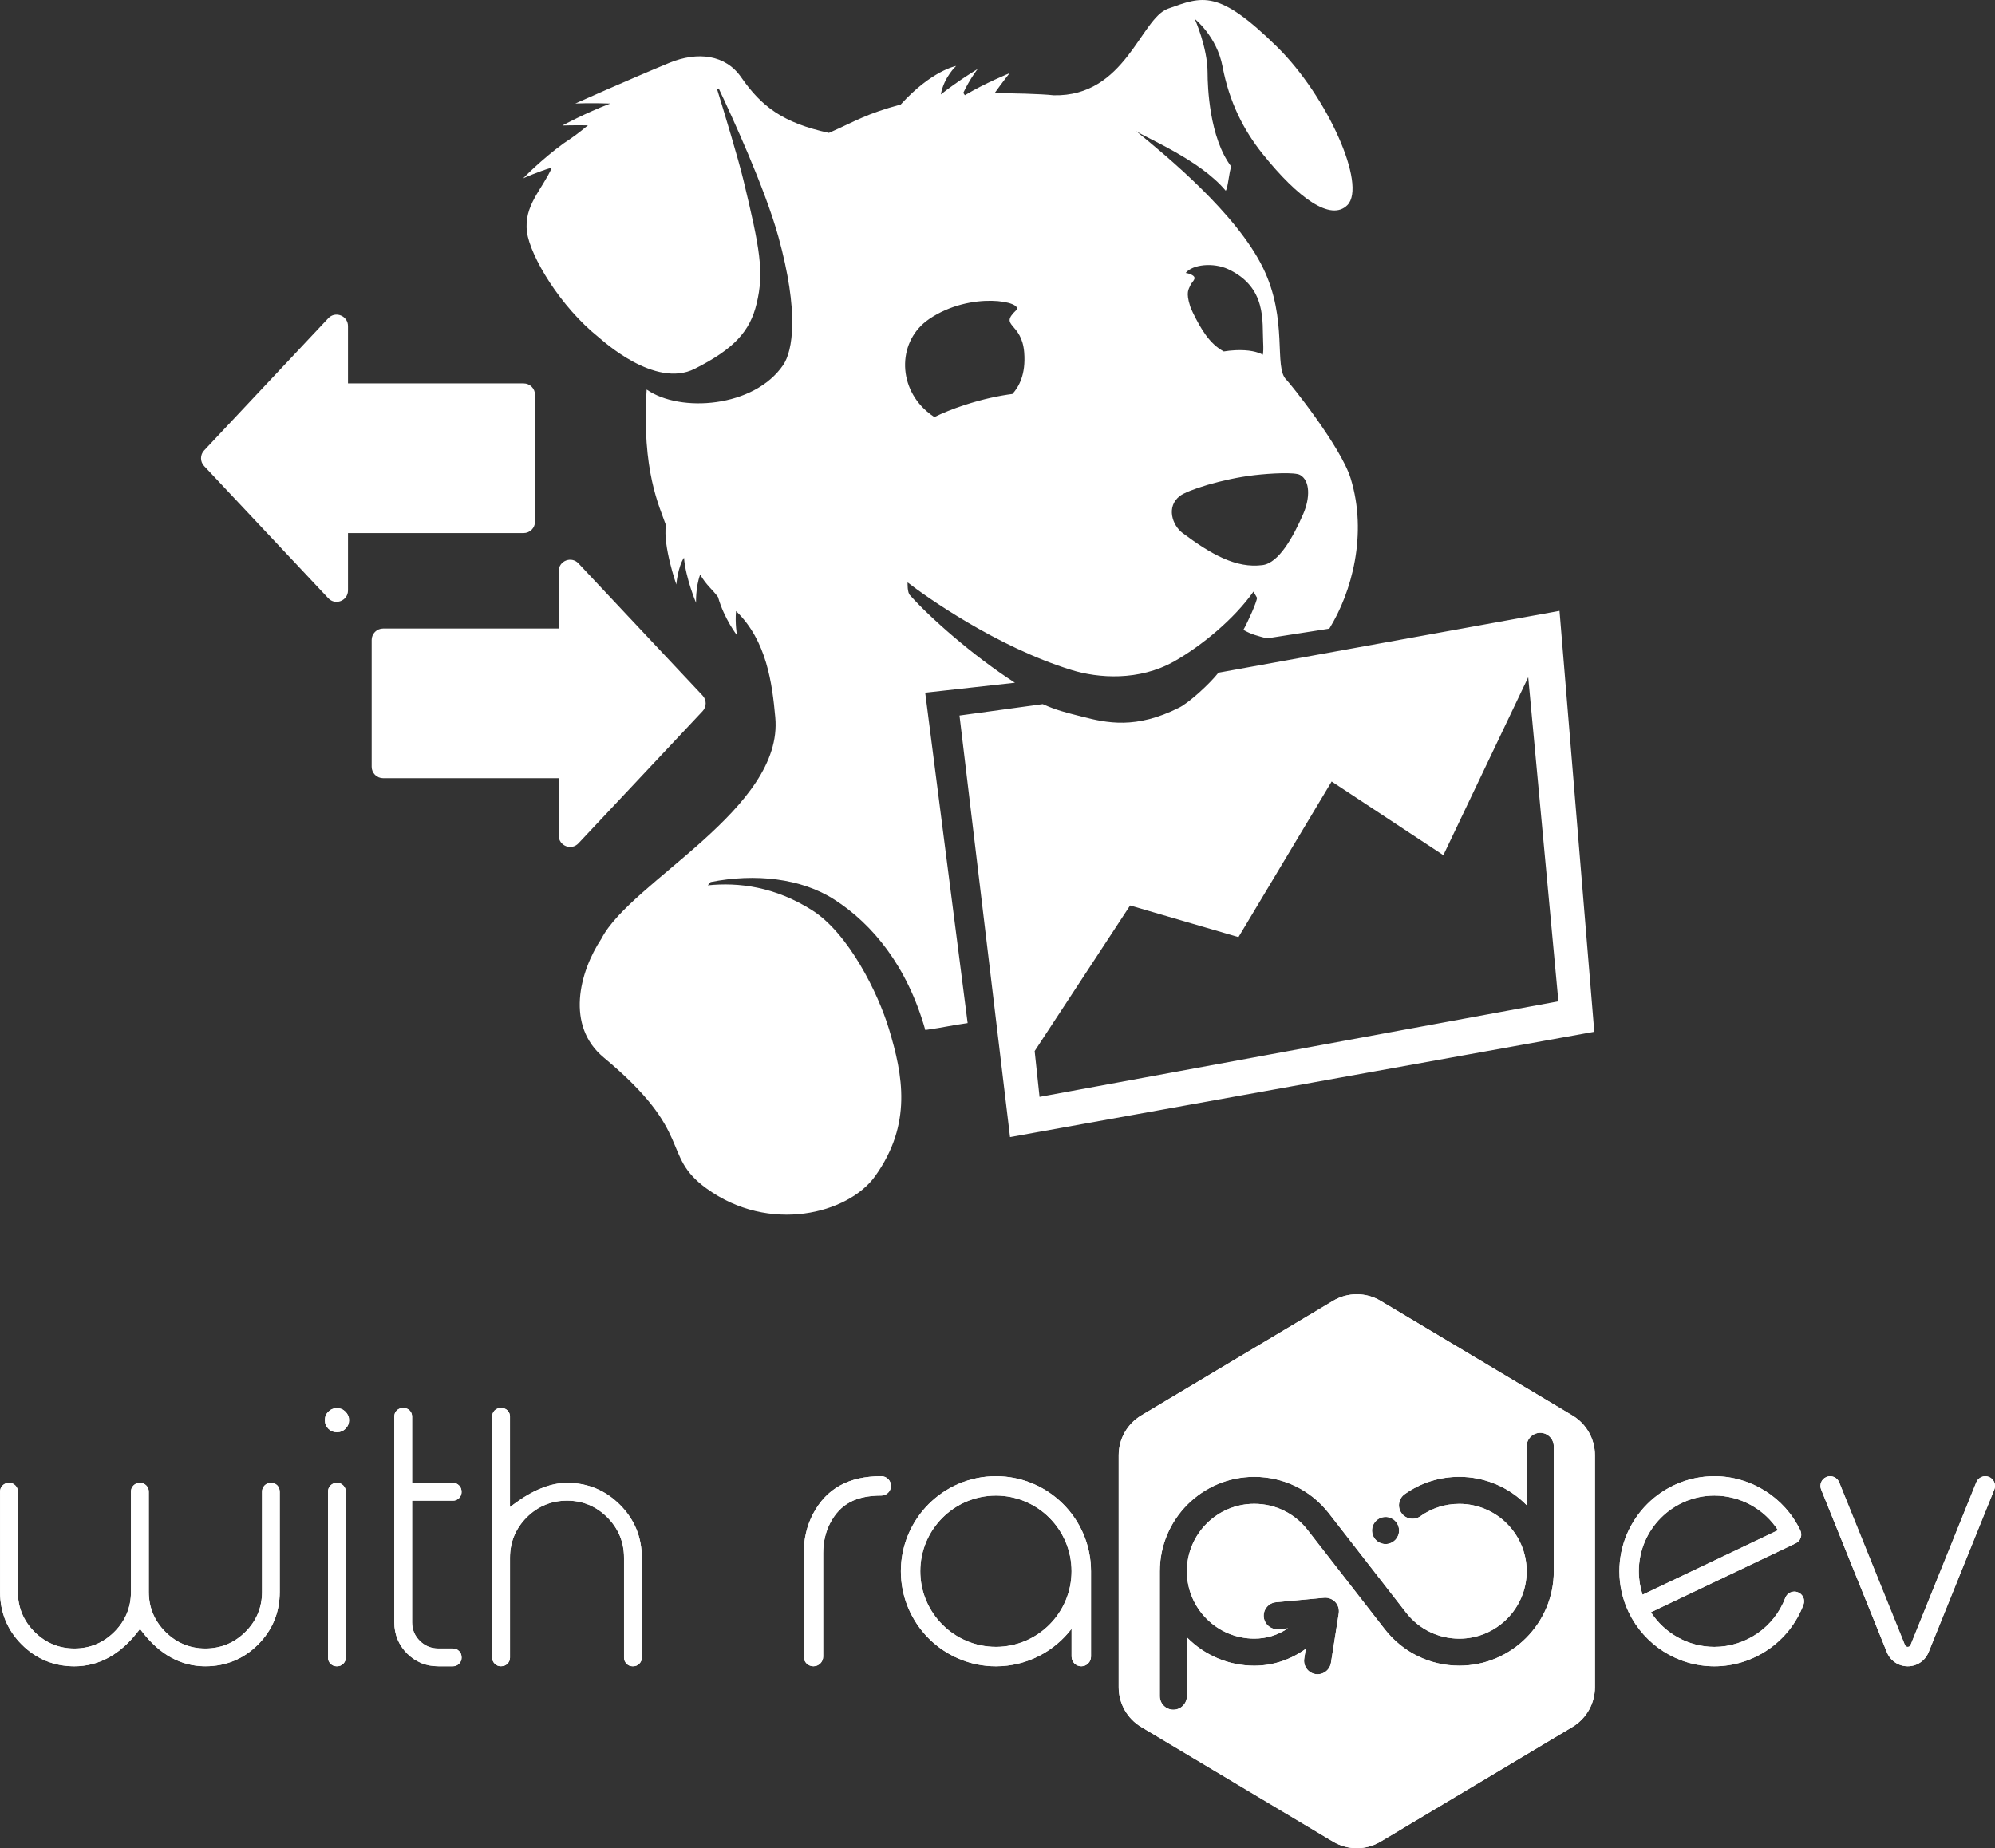 <?xml version="1.0" encoding="UTF-8"?><svg id="b" xmlns="http://www.w3.org/2000/svg" viewBox="0 0 99.912 92.569"><rect x="0" y="0" width="99.912" height="92.569" fill="#333333" stroke="none"/><defs><style>.d{fill:#fff;}</style></defs><g id="c"><path class="d" d="M46.524,15.984c2.103-1.433,4.812-.87,4.359-.438-.864.824.286.58.41,2.1.091,1.119-.274,1.735-.589,2.086-.656.086-1.454.246-2.415.559-.569.185-1.063.39-1.496.597-.114-.074-.238-.166-.385-.292-1.483-1.286-1.434-3.554.117-4.611M59.086,24.843c.382-.296,2.116-.853,3.721-1.043.843-.099,2.045-.157,2.301-.013.509.281.509,1.151.16,1.954-.508,1.167-1.225,2.456-2.038,2.562-1.326.175-2.579-.542-4.01-1.611-.511-.384-.825-1.315-.134-1.849M61.504,13.48c1.957.911,1.701,2.643,1.756,3.661.015.292.01.489-.015.625-.271-.147-.699-.255-1.379-.225-.199.008-.392.032-.579.061-.722-.387-1.154-1.144-1.549-1.949-.036-.074-.064-.141-.091-.205-.011-.029-.024-.061-.035-.088-.005-.015-.008-.026-.013-.04-.217-.687-.071-.825.02-1.037.095-.217.448-.395-.074-.575-.045-.017-.101-.026-.164-.038.346-.429,1.382-.533,2.123-.191M50.833,34.197c-2.109-1.354-4.291-3.296-5.245-4.371-.16-.121-.134-.656-.134-.656.861.669,4.433,3.221,8.21,4.387,1.332.412,3.377.567,5.151-.438,1.355-.768,2.987-2.108,3.96-3.488l.178.309c-.007.205-.455,1.205-.683,1.607.412.237.719.301,1.177.426l3.127-.487c1.123-1.813,1.927-4.738,1.07-7.521-.489-1.597-3.042-4.776-3.225-4.951-.641-.616.107-2.997-1.163-5.594-1.343-2.747-4.843-5.612-6.363-6.859.448.327,3.207,1.44,4.493,2.992.121-.16.17-.994.281-1.205-1.104-1.446-1.19-4.02-1.19-4.708,0-1.261-.641-2.691-.641-2.691,0,0,1.104.874,1.39,2.381.337,1.784,1.056,3.189,2.007,4.378,1.8,2.242,3.425,3.392,4.247,2.564.983-.995-.997-5.446-3.526-7.931-2.953-2.9-3.724-2.526-5.456-1.908-1.382.493-2.129,4.417-5.731,4.339-.61-.071-2.182-.109-2.959-.103.405-.565.752-1.002.752-1.002,0,0-1.208.486-2.238,1.102l-.079-.119c.347-.732.721-1.195.721-1.195,0,0-.966.58-1.847,1.275.16-.873.767-1.426.767-1.426,0,0-1.22.22-2.773,1.929-1.766.483-2.19.8-3.597,1.423-2.288-.499-3.367-1.304-4.396-2.787-.783-1.133-2.177-1.304-3.602-.719-2.077.858-4.703,2.034-4.703,2.034,0,0,.856-.035,1.749.003-1.222.463-2.395,1.099-2.395,1.099,0,0,.572-.02,1.278-.008-.487.405-.757.598-1.222.906-1.117.811-2.023,1.749-2.023,1.749,0,0,.758-.345,1.44-.539-.476,1.091-1.42,1.894-1.247,3.23.167,1.22,1.664,3.732,3.597,5.275.167.134,2.807,2.577,4.799,1.574,1.99-1.002,2.776-1.894,3.103-3.263.385-1.572.166-2.761-.656-6.173-.271-1.126-.977-3.445-1.318-4.554l.076-.054c.651,1.374,2.317,4.996,2.989,7.429,1.048,3.793.721,5.718.241,6.423-1.446,2.128-5.153,2.409-6.838,1.23-.258,4.084.654,5.883.964,6.789-.154,1.041.521,2.975.521,2.975,0,0,.076-.879.385-1.343.083,1.033.604,2.261.604,2.261,0,0-.032-.758.205-1.414.334.565.579.699.894,1.124.316,1.104.949,1.911.949,1.911,0,0-.103-.592-.046-1.208,1.546,1.485,1.812,3.651,1.965,5.316.433,4.577-7.217,8.217-8.7,11.081-1.124,1.696-1.797,4.379.106,5.961,4.6,3.82,2.833,4.872,5.136,6.551,3.159,2.303,7.111,1.271,8.457-.602,1.873-2.61,1.392-5.072.696-7.374-.544-1.8-2.022-4.792-3.85-5.949-1.868-1.184-3.685-1.405-5.224-1.247l.142-.164c2.214-.44,4.528-.199,6.202.881,1.901,1.222,3.64,3.317,4.549,6.529,1.031-.147,1.177-.213,2.121-.347l-2.126-16.547,4.5-.5ZM52.062,54.938l-.245-2.295,4.78-7.292,5.427,1.585,4.667-7.794,5.594,3.69,4.25-8.913,1.511,16.233-25.984,4.786ZM78.102,30.596l-17.081,3.096c-.423.545-1.469,1.503-1.972,1.752-2.157,1.086-3.615.772-4.875.445-.81-.205-1.279-.321-1.952-.623l-4.169.572,2.531,21.114,29.26-5.275-1.742-21.081Z"/><path class="d" d="M10.223,23.342l6.217,6.62c.354.378.988.127.988-.391v-2.872h8.795c.316,0,.572-.256.572-.572v-6.352c0-.316-.256-.572-.572-.572h-8.795v-2.872c0-.518-.634-.769-.988-.391l-6.217,6.62c-.207.22-.207.563,0,.783Z"/><path class="d" d="M35.186,35.619l-6.217,6.62c-.354.378-.988.127-.988-.391v-2.872s-8.795,0-8.795,0c-.316,0-.572-.256-.572-.572v-6.352c0-.316.256-.572.572-.572h8.795s0-2.872,0-2.872c0-.518.634-.769.988-.391l6.217,6.62c.207.22.207.563,0,.783Z"/><path class="d" d="M40.737,83.457c-.269,0-.486-.218-.486-.486v-5.179c0-.705.16-1.382.463-1.959.67-1.277,1.789-1.898,3.421-1.898.269,0,.486.218.486.486s-.218.486-.486.486c-1.27,0-2.06.425-2.559,1.377-.23.438-.351.959-.351,1.507v5.179c0,.269-.218.486-.486.486Z"/><path class="d" d="M95.541,83.457h0c-.461,0-.871-.276-1.044-.704l-3.292-8.149c-.101-.249.02-.533.269-.633.249-.101.533.02.633.269l3.292,8.149c.032.079.095.096.142.096h0c.047,0,.11-.017.142-.096l3.292-8.149c.101-.249.384-.37.633-.269.249.101.369.384.269.633l-3.292,8.149c-.173.428-.583.704-1.044.704Z"/><path class="d" d="M85.862,83.457c-1.88,0-3.509-1.095-4.283-2.682-.006-.01-.011-.02-.016-.031-.005-.01-.009-.02-.013-.031-.288-.613-.449-1.297-.449-2.017,0-2.625,2.136-4.761,4.761-4.761,1.825,0,3.513,1.065,4.299,2.713.056.116.063.25.019.372-.043.122-.133.221-.249.277l-7.251,3.454c.675,1.043,1.849,1.734,3.182,1.734,1.569,0,2.994-.986,3.547-2.454.095-.251.375-.378.627-.284.251.095.379.375.284.626-.694,1.845-2.486,3.084-4.457,3.084ZM85.862,74.908c-2.089,0-3.788,1.699-3.788,3.788,0,.411.066.806.187,1.177l6.784-3.232c-.692-1.066-1.894-1.733-3.183-1.733Z"/><path class="d" d="M54.152,83.457c-.269,0-.486-.218-.486-.486v-1.394c-.871,1.142-2.245,1.88-3.788,1.88-2.625,0-4.761-2.136-4.761-4.761s2.136-4.761,4.761-4.761,4.761,2.136,4.761,4.761v4.275c0,.269-.218.486-.486.486ZM49.877,74.908c-2.089,0-3.788,1.699-3.788,3.788s1.699,3.788,3.788,3.788,3.788-1.699,3.788-3.788-1.699-3.788-3.788-3.788Z"/><path class="d" d="M78.747,70.894l-9.607-5.742c-.733-.438-1.647-.438-2.379,0l-9.607,5.742c-.701.419-1.129,1.175-1.129,1.99v11.624c0,.816.429,1.572,1.129,1.99l9.607,5.742c.733.438,1.647.438,2.379,0l9.607-5.742c.7-.419,1.129-1.175,1.129-1.99v-11.624c0-.816-.429-1.572-1.129-1.99ZM68.911,76.176c.029-.03.065-.059.101-.084.041-.026.078-.046.117-.062.043-.018.085-.029.125-.039.091-.017.183-.019.27-.001.045.01.088.022.129.04.037.016.077.036.112.059.041.029.077.058.106.089.124.123.196.298.196.478,0,.041-.004.084-.011.127-.01.048-.023.089-.038.127-.019.045-.041.087-.066.123-.018.03-.046.065-.082.102-.03.031-.066.06-.103.085-.035.023-.075.045-.116.062-.042.017-.083.029-.122.039-.051.009-.096.014-.139.014-.041,0-.086-.005-.129-.013-.047-.011-.088-.023-.126-.038-.043-.017-.082-.039-.122-.065-.035-.023-.071-.052-.102-.084-.03-.03-.06-.065-.085-.101-.024-.04-.046-.079-.061-.119-.017-.038-.029-.08-.039-.123-.008-.051-.014-.094-.014-.135,0-.178.072-.353.199-.48ZM77.816,78.696c0,2.609-2.122,4.731-4.731,4.731-1.468,0-2.827-.664-3.731-1.821l-.031-.04-3.846-4.947c-.645-.825-1.615-1.299-2.661-1.299-1.861,0-3.375,1.514-3.375,3.376s1.514,3.375,3.375,3.375c.609,0,1.174-.173,1.684-.515l-.472.044c-.373.031-.704-.243-.738-.612-.018-.181.037-.356.153-.496.115-.139.278-.226.459-.242l2.411-.224c.206-.017.415.059.558.21.144.152.208.365.175.571l-.39,2.477c-.058.365-.4.621-.774.565-.369-.058-.622-.406-.565-.775l.077-.491c-.769.554-1.654.845-2.578.845-1.273,0-2.486-.514-3.375-1.42v2.946c0,.374-.304.678-.678.678s-.679-.304-.679-.678v-6.256c0-2.609,2.122-4.731,4.731-4.731,1.457,0,2.81.655,3.713,1.799l.045.022v.034l3.863,4.969c.644.815,1.608,1.282,2.647,1.282,1.861,0,3.375-1.514,3.375-3.375s-1.514-3.376-3.375-3.376c-.704,0-1.379.214-1.95.621-.148.104-.329.145-.506.115-.179-.03-.335-.128-.44-.276-.105-.147-.146-.327-.115-.506.03-.178.128-.334.275-.439.802-.569,1.748-.871,2.735-.871,1.274,0,2.486.514,3.375,1.42v-2.946c0-.373.305-.678.679-.678s.678.304.678.678v6.257Z"/><path class="d" d="M14.007,74.711c0-.126-.04-.23-.121-.316-.084-.084-.186-.125-.311-.125-.137,0-.237.042-.323.128-.086.086-.128.189-.128.314v5.021c0,.775-.28,1.448-.832,2-.553.552-1.228.832-2.009.832-.775,0-1.448-.28-2-.832-.552-.553-.832-1.226-.832-2v-5.021c0-.125-.042-.228-.128-.314-.086-.086-.185-.128-.304-.128-.143,0-.246.042-.332.128-.086.086-.128.189-.128.314v5.021c0,.775-.28,1.448-.832,2-.553.552-1.226.832-2.0.832s-1.448-.28-2-.832c-.552-.553-.832-1.226-.832-2v-5.021c0-.125-.042-.228-.128-.314-.086-.086-.185-.128-.304-.128-.146,0-.246.042-.332.128-.086.086-.128.189-.128.314v5.021c0,1.028.366,1.915,1.088,2.636.722.722,1.609,1.088,2.636,1.088,1.221,0,2.293-.587,3.184-1.744l.1-.13.099.13c.885,1.157,1.953,1.743,3.175,1.743,1.028,0,1.915-.366,2.636-1.088.722-.722,1.088-1.609,1.088-2.636v-5.021Z"/><path class="d" d="M16.444,71.559c.116.117.258.174.432.174.169,0,.307-.057.423-.173.123-.123.183-.265.183-.433,0-.162-.06-.3-.183-.423-.117-.117-.255-.174-.423-.174-.174,0-.316.057-.432.174-.117.117-.174.255-.174.423,0,.174.057.316.174.432Z"/><path class="d" d="M16.867,83.457c.137,0,.237-.042.323-.128.086-.086.128-.185.128-.304v-8.313c0-.125-.042-.228-.128-.314-.086-.086-.185-.128-.304-.128h-.018c-.125,0-.228.042-.314.128-.086.086-.128.189-.128.314v8.313c0,.119.042.218.128.304.086.086.189.128.314.128Z"/><path class="d" d="M22.988,82.693c-.086-.086-.185-.128-.304-.128h-.732c-.363,0-.675-.129-.93-.384-.255-.255-.384-.565-.384-.921v-6.098h2.046c.119,0,.218-.042.304-.128.086-.086.128-.185.128-.304,0-.143-.042-.246-.128-.332-.086-.086-.185-.128-.304-.128h-2.046v-3.317c0-.125-.042-.228-.128-.314-.084-.079-.184-.119-.304-.119h-.027c-.12,0-.221.04-.307.121-.084.084-.125.186-.125.311v10.307c0,.603.216,1.127.64,1.558.436.43.948.639,1.566.639h.732c.119,0,.218-.042.304-.128.086-.086.128-.185.128-.304,0-.143-.042-.246-.128-.332Z"/><path class="d" d="M31.378,83.329c.086.086.189.128.314.128.137,0,.237-.042.323-.128.086-.086.128-.185.128-.304v-5.003c0-1.034-.369-1.927-1.097-2.655-.728-.728-1.618-1.097-2.646-1.097-.822,0-1.716.358-2.659,1.063l-.201.15v-4.531c0-.125-.042-.228-.128-.314-.084-.079-.184-.119-.304-.119h-.027c-.12,0-.221.04-.307.121-.084.084-.125.186-.125.311v12.072c0,.119.042.218.128.304.086.086.185.128.304.128.146,0,.246-.042.332-.128.086-.086.128-.185.128-.304v-5.003c0-.781.28-1.459.832-2.018.559-.559,1.242-.842,2.028-.842.781,0,1.46.283,2.018.841.553.559.833,1.238.833,2.019v5.003c0,.119.042.218.128.304Z"/><path class="d" d="M40.737,83.457c-.269,0-.486-.218-.486-.486v-5.179c0-.705.16-1.382.463-1.959.67-1.277,1.789-1.898,3.421-1.898.269,0,.486.218.486.486s-.218.486-.486.486c-1.27,0-2.06.425-2.559,1.377-.23.438-.351.959-.351,1.507v5.179c0,.269-.218.486-.486.486Z"/><path class="d" d="M95.541,83.457h0c-.461,0-.871-.276-1.044-.704l-3.292-8.149c-.101-.249.02-.533.269-.633.249-.101.533.02.633.269l3.292,8.149c.032.079.095.096.142.096h0c.047,0,.11-.017.142-.096l3.292-8.149c.101-.249.384-.37.633-.269.249.101.369.384.269.633l-3.292,8.149c-.173.428-.583.704-1.044.704Z"/><path class="d" d="M85.862,83.457c-1.88,0-3.509-1.095-4.283-2.682-.006-.01-.011-.02-.016-.031-.005-.01-.009-.02-.013-.031-.288-.613-.449-1.297-.449-2.017,0-2.625,2.136-4.761,4.761-4.761,1.825,0,3.513,1.065,4.299,2.713.056.116.063.25.019.372-.043.122-.133.221-.249.277l-7.251,3.454c.675,1.043,1.849,1.734,3.182,1.734,1.569,0,2.994-.986,3.547-2.454.095-.251.375-.378.627-.284.251.095.379.375.284.626-.694,1.845-2.486,3.084-4.457,3.084ZM85.862,74.908c-2.089,0-3.788,1.699-3.788,3.788,0,.411.066.806.187,1.177l6.784-3.232c-.692-1.066-1.894-1.733-3.183-1.733Z"/><path class="d" d="M54.152,83.457c-.269,0-.486-.218-.486-.486v-1.394c-.871,1.142-2.245,1.88-3.788,1.88-2.625,0-4.761-2.136-4.761-4.761s2.136-4.761,4.761-4.761,4.761,2.136,4.761,4.761v4.275c0,.269-.218.486-.486.486ZM49.877,74.908c-2.089,0-3.788,1.699-3.788,3.788s1.699,3.788,3.788,3.788,3.788-1.699,3.788-3.788-1.699-3.788-3.788-3.788Z"/><path class="d" d="M78.747,70.894l-9.607-5.742c-.733-.438-1.647-.438-2.379,0l-9.607,5.742c-.701.419-1.129,1.175-1.129,1.99v11.624c0,.816.429,1.572,1.129,1.99l9.607,5.742c.733.438,1.647.438,2.379,0l9.607-5.742c.7-.419,1.129-1.175,1.129-1.99v-11.624c0-.816-.429-1.572-1.129-1.99ZM68.911,76.176c.029-.03.065-.059.101-.084.041-.026.078-.046.117-.062.043-.018.085-.029.125-.039.091-.017.183-.019.27-.001.045.01.088.022.129.04.037.016.077.036.112.059.041.029.077.058.106.089.124.123.196.298.196.478,0,.041-.004.084-.011.127-.01.048-.023.089-.038.127-.019.045-.041.087-.066.123-.018.03-.046.065-.082.102-.03.031-.066.06-.103.085-.035.023-.075.045-.116.062-.042.017-.083.029-.122.039-.051.009-.096.014-.139.014-.041,0-.086-.005-.129-.013-.047-.011-.088-.023-.126-.038-.043-.017-.082-.039-.122-.065-.035-.023-.071-.052-.102-.084-.03-.03-.06-.065-.085-.101-.024-.04-.046-.079-.061-.119-.017-.038-.029-.08-.039-.123-.008-.051-.014-.094-.014-.135,0-.178.072-.353.199-.48ZM77.816,78.696c0,2.609-2.122,4.731-4.731,4.731-1.468,0-2.827-.664-3.731-1.821l-.031-.04-3.846-4.947c-.645-.825-1.615-1.299-2.661-1.299-1.861,0-3.375,1.514-3.375,3.376s1.514,3.375,3.375,3.375c.609,0,1.174-.173,1.684-.515l-.472.044c-.373.031-.704-.243-.738-.612-.018-.181.037-.356.153-.496.115-.139.278-.226.459-.242l2.411-.224c.206-.017.415.059.558.21.144.152.208.365.175.571l-.39,2.477c-.058.365-.4.621-.774.565-.369-.058-.622-.406-.565-.775l.077-.491c-.769.554-1.654.845-2.578.845-1.273,0-2.486-.514-3.375-1.42v2.946c0,.374-.304.678-.678.678s-.679-.304-.679-.678v-6.256c0-2.609,2.122-4.731,4.731-4.731,1.457,0,2.81.655,3.713,1.799l.045.022v.034l3.863,4.969c.644.815,1.608,1.282,2.647,1.282,1.861,0,3.375-1.514,3.375-3.375s-1.514-3.376-3.375-3.376c-.704,0-1.379.214-1.95.621-.148.104-.329.145-.506.115-.179-.03-.335-.128-.44-.276-.105-.147-.146-.327-.115-.506.03-.178.128-.334.275-.439.802-.569,1.748-.871,2.735-.871,1.274,0,2.486.514,3.375,1.42v-2.946c0-.373.305-.678.679-.678s.678.304.678.678v6.257Z"/><path class="d" d="M14.007,74.711c0-.126-.04-.23-.121-.316-.084-.084-.186-.125-.311-.125-.137,0-.237.042-.323.128-.086.086-.128.189-.128.314v5.021c0,.775-.28,1.448-.832,2-.553.552-1.228.832-2.009.832-.775,0-1.448-.28-2-.832-.552-.553-.832-1.226-.832-2v-5.021c0-.125-.042-.228-.128-.314-.086-.086-.185-.128-.304-.128-.143,0-.246.042-.332.128-.086.086-.128.189-.128.314v5.021c0,.775-.28,1.448-.832,2-.553.552-1.226.832-2.0.832s-1.448-.28-2-.832c-.552-.553-.832-1.226-.832-2v-5.021c0-.125-.042-.228-.128-.314-.086-.086-.185-.128-.304-.128-.146,0-.246.042-.332.128-.086.086-.128.189-.128.314v5.021c0,1.028.366,1.915,1.088,2.636.722.722,1.609,1.088,2.636,1.088,1.221,0,2.293-.587,3.184-1.744l.1-.13.099.13c.885,1.157,1.953,1.743,3.175,1.743,1.028,0,1.915-.366,2.636-1.088.722-.722,1.088-1.609,1.088-2.636v-5.021Z"/><path class="d" d="M16.444,71.559c.116.117.258.174.432.174.169,0,.307-.057.423-.173.123-.123.183-.265.183-.433,0-.162-.06-.3-.183-.423-.117-.117-.255-.174-.423-.174-.174,0-.316.057-.432.174-.117.117-.174.255-.174.423,0,.174.057.316.174.432Z"/><path class="d" d="M16.867,83.457c.137,0,.237-.042.323-.128.086-.086.128-.185.128-.304v-8.313c0-.125-.042-.228-.128-.314-.086-.086-.185-.128-.304-.128h-.018c-.125,0-.228.042-.314.128-.086.086-.128.189-.128.314v8.313c0,.119.042.218.128.304.086.086.189.128.314.128Z"/><path class="d" d="M22.988,82.693c-.086-.086-.185-.128-.304-.128h-.732c-.363,0-.675-.129-.93-.384-.255-.255-.384-.565-.384-.921v-6.098h2.046c.119,0,.218-.042.304-.128.086-.086.128-.185.128-.304,0-.143-.042-.246-.128-.332-.086-.086-.185-.128-.304-.128h-2.046v-3.317c0-.125-.042-.228-.128-.314-.084-.079-.184-.119-.304-.119h-.027c-.12,0-.221.04-.307.121-.084.084-.125.186-.125.311v10.307c0,.603.216,1.127.64,1.558.436.43.948.639,1.566.639h.732c.119,0,.218-.042.304-.128.086-.086.128-.185.128-.304,0-.143-.042-.246-.128-.332Z"/><path class="d" d="M31.378,83.329c.086.086.189.128.314.128.137,0,.237-.042.323-.128.086-.086.128-.185.128-.304v-5.003c0-1.034-.369-1.927-1.097-2.655-.728-.728-1.618-1.097-2.646-1.097-.822,0-1.716.358-2.659,1.063l-.201.15v-4.531c0-.125-.042-.228-.128-.314-.084-.079-.184-.119-.304-.119h-.027c-.12,0-.221.04-.307.121-.084.084-.125.186-.125.311v12.072c0,.119.042.218.128.304.086.086.185.128.304.128.146,0,.246-.042.332-.128.086-.086.128-.185.128-.304v-5.003c0-.781.28-1.459.832-2.018.559-.559,1.242-.842,2.028-.842.781,0,1.46.283,2.018.841.553.559.833,1.238.833,2.019v5.003c0,.119.042.218.128.304Z"/></g></svg>